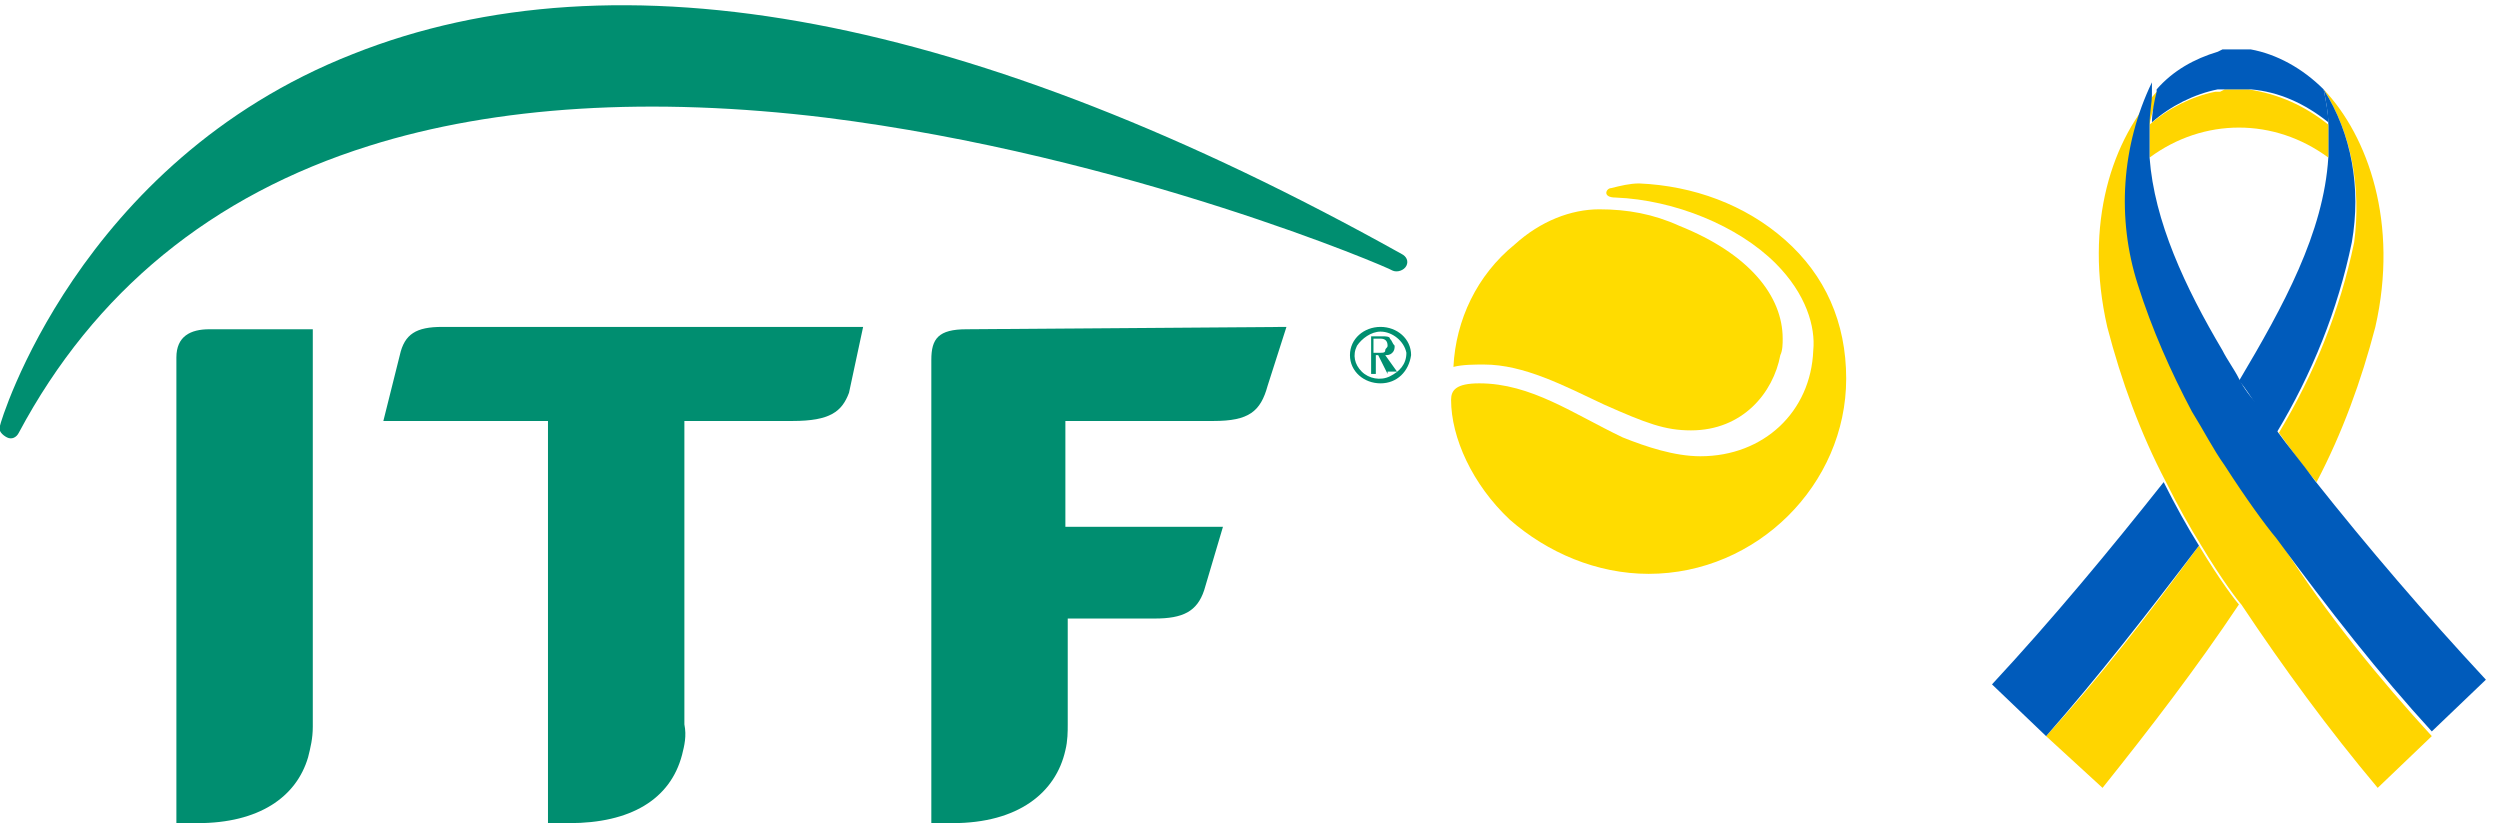 <svg version="1.1" id="Layer_1" xmlns="http://www.w3.org/2000/svg" xmlns:xlink="http://www.w3.org/1999/xlink" x="0px" y="0px" viewBox="0 0 106.3 35" style="enable-background:new 0 0 106.3 35;" xml:space="preserve">
<style type="text/css">
	.st0{fill:#FFDC00;}
	.st1{fill:#008E70;}
	.st2{fill:#008F70;}
	.st3{fill:#FFD500;}
	.st4{fill:#005BBB;}
</style>
<desc>Created with Sketch.</desc>
<g id="logos_x2F_itf-logo-web-2-colour-icon">
	<g id="logos_x2F_itf-logo-web-2-colour-horizontal-01">
		<path id="Path" class="st0" d="M68.2,17.2c-1.7-0.8-3.4-1.7-5.1-1.7c-0.4,0-0.9,0-1.3,0.1c0.1-2,1-3.9,2.6-5.2
			c1.1-1,2.4-1.5,3.6-1.5c1.2,0,2.3,0.2,3.4,0.7c3,1.2,4.4,3,4.4,4.8c0,0.2,0,0.5-0.1,0.7c-0.3,1.6-1.6,3.2-3.8,3.2
			C70.8,18.3,70,18,68.2,17.2z"></path>
		<path id="Path_00000047738355022880739740000000260626374466882433_" class="st0" d="M70.1,24.4c4.6,0,8.4-3.8,8.4-8.3
			c0-2.4-0.9-4.4-2.6-5.9c-1.7-1.5-3.9-2.3-6.2-2.4c-0.4,0-0.8,0.1-1.2,0.2c-0.1,0-0.2,0.1-0.2,0.2c0,0.1,0.1,0.2,0.4,0.2
			c2.5,0.1,5.2,1.2,6.8,2.8c1.3,1.3,1.7,2.7,1.6,3.7c-0.1,2.6-2.1,4.5-4.8,4.5c-1.1,0-2.3-0.4-3.3-0.8c-2.1-1-3.9-2.3-6.1-2.3
			c-1,0-1.2,0.3-1.2,0.7c0,1.6,0.9,3.6,2.5,5.1C65.8,23.5,67.9,24.4,70.1,24.4z"></path>
		<path id="Path_00000098179252702216315510000017492590081914611890_" class="st1" d="M59.6,10.8C41.3,0.6,26.3-2.2,15,2.3
			C3.3,6.9,0,18,0,18.1c-0.1,0.2,0.1,0.4,0.3,0.5c0.2,0.1,0.4,0,0.5-0.2C4,12.4,9,8.3,15.7,6.2C21.1,4.5,27.7,4.1,35.1,5
			c12.8,1.6,24,6.4,24.1,6.5c0.2,0.1,0.5,0,0.6-0.2C59.9,11.1,59.8,10.9,59.6,10.8L59.6,10.8z"></path>
		<path id="Path_00000072994449869575062160000013887558861695337148_" class="st1" d="M7.5,35V15.2c0-0.9,0.6-1.2,1.4-1.2h4.4v16.9
			c0,0.5-0.1,0.9-0.2,1.3C12.6,33.9,11,35,8.4,35H7.5z"></path>
		<path id="Path_00000156576793505447810690000006917045983013469070_" class="st1" d="M29.1,17.9h4.6c1.6,0,2.1-0.4,2.4-1.2
			l0.6-2.8H18.8c-1.1,0-1.6,0.3-1.8,1.2l-0.7,2.8h7V35h0.9c2.6,0,4.3-1,4.8-2.9c0.1-0.4,0.2-0.8,0.1-1.3L29.1,17.9z"></path>
		<path id="Path_00000047046584292660440710000014063778842474131089_" class="st1" d="M41.1,14c-1.2,0-1.5,0.4-1.5,1.3V35h0.9
			c2.8,0,4.4-1.3,4.8-3.1c0.1-0.4,0.1-0.8,0.1-1.1v-4.5h3.7c1.2,0,1.8-0.3,2.1-1.2l0.8-2.7h-6.7v-4.5h6.3c1.5,0,2-0.4,2.3-1.5
			l0.8-2.5L41.1,14z"></path>
		<path id="Shape" class="st2" d="M59,15.9l-0.4-0.8h-0.1v0.8h-0.2v-1.6h0.5c0.1,0,0.3,0,0.3,0.1c0.1,0.1,0.1,0.2,0.2,0.3
			c0,0.1,0,0.2-0.1,0.3c-0.1,0.1-0.2,0.1-0.3,0.1l0.5,0.7H59z M58.7,14.4h-0.3V15h0.3c0.1,0,0.2,0,0.2-0.1s0.1-0.1,0.1-0.2
			C59,14.5,58.9,14.4,58.7,14.4L58.7,14.4z"></path>
		<path id="Shape_00000031929347334523032620000016153613323073208748_" class="st2" d="M58.7,16.3c-0.7,0-1.3-0.5-1.3-1.2
			c0-0.7,0.6-1.2,1.3-1.2s1.3,0.5,1.3,1.2C59.9,15.8,59.4,16.3,58.7,16.3L58.7,16.3z M58.7,14.1c-0.4,0-0.8,0.3-1,0.6
			c-0.2,0.4-0.1,0.8,0.2,1.1c0.3,0.3,0.8,0.4,1.2,0.2c0.4-0.2,0.7-0.5,0.7-1C59.7,14.5,59.2,14.1,58.7,14.1L58.7,14.1z"></path>
	</g>
</g>
<path class="st3" d="M103.4,31.3l-2.3,2.2c-2.1-2.5-4-5.1-5.8-7.8l0,0c-0.1-0.1-0.8-1-1.7-2.5c-0.5-0.8-1-1.7-1.5-2.7
	c-1.1-2.1-1.9-4.3-2.5-6.6c-1-4.4,0.2-8,2.2-10.1c0,0-1.7,5.2-0.7,8.5c0.6,1.9,1.3,3.7,2.3,5.4c0.4,0.8,0.9,1.6,1.4,2.3
	c0.9,1.4,1.8,2.5,2.2,3.1l0,0C98.9,26.1,101.2,28.9,103.4,31.3z"></path>
<path class="st3" d="M98.8,3.8c1.9,2,3.2,5.7,2.2,10.1c-0.6,2.3-1.4,4.5-2.5,6.6c-0.6-0.7-1.1-1.4-1.6-2.1c1.5-2.5,2.6-5.2,3.2-8.1
	C100.4,8,100,5.7,98.8,3.8z"></path>
<path class="st4" d="M98.8,3.8c1.2,1.9,1.6,4.2,1.2,6.5c-0.6,2.9-1.7,5.6-3.2,8.1L96,17.3c-0.3-0.4-0.5-0.8-0.8-1.1
	c1.9-3.2,3.6-6.3,3.8-9.5c0-0.5,0-1,0-1.4C99,4.8,98.9,4.3,98.8,3.8z"></path>
<path class="st3" d="M99,5.3c0,0.5,0,1,0,1.4l0,0c-2.3-1.7-5.3-1.7-7.6,0c0-0.5,0-1,0-1.4l0,0c0.8-0.7,1.8-1.2,2.8-1.4l0,0h0.2
	l0.2-0.1h0.2h0.8C96.9,4,98,4.5,99,5.3z"></path>
<path class="st3" d="M95.2,25.7L95.2,25.7c-1.8,2.7-3.8,5.3-5.8,7.8L87,31.3c2.2-2.4,4.3-5.1,6.5-8.1C94.4,24.7,95.1,25.6,95.2,25.7
	L95.2,25.7L95.2,25.7z"></path>
<path class="st4" d="M92,20.5c0.5,1,1,1.9,1.5,2.7c-2.2,2.9-4.3,5.6-6.5,8.1l-2.3-2.2C87.3,26.3,89.7,23.4,92,20.5z"></path>
<path class="st4" d="M91.4,5.3c0,0.5,0,1,0,1.4c0.2,2.7,1.5,5.5,3.1,8.2c0.2,0.4,0.5,0.8,0.7,1.2s0.5,0.8,0.8,1.1l0.8,1.1
	c0.5,0.7,1.1,1.4,1.6,2.1l0,0c2.3,2.9,4.7,5.7,7.3,8.5l-2.3,2.2c-2.2-2.4-4.4-5.2-6.6-8.2l0,0c-0.5-0.6-1.3-1.7-2.2-3.1
	c-0.5-0.7-0.9-1.5-1.4-2.3c-0.9-1.7-1.7-3.5-2.3-5.4c-0.9-2.8-0.7-5.9,0.6-8.6V4C91.5,4.4,91.4,4.8,91.4,5.3L91.4,5.3z"></path>
<path class="st4" d="M98.8,3.8C98.9,4.3,99,4.8,99,5.2c-1-0.8-2.1-1.3-3.3-1.4h-0.8h-0.2h-0.2h-0.2l0,0c-1,0.2-2,0.7-2.8,1.4
	c0-0.4,0.1-0.9,0.2-1.3l0-0.1c0.7-0.8,1.6-1.3,2.6-1.6l0,0l0.2-0.1h0.2h0.2h0.8C96.8,2.3,97.9,2.9,98.8,3.8z"></path>
</svg>
